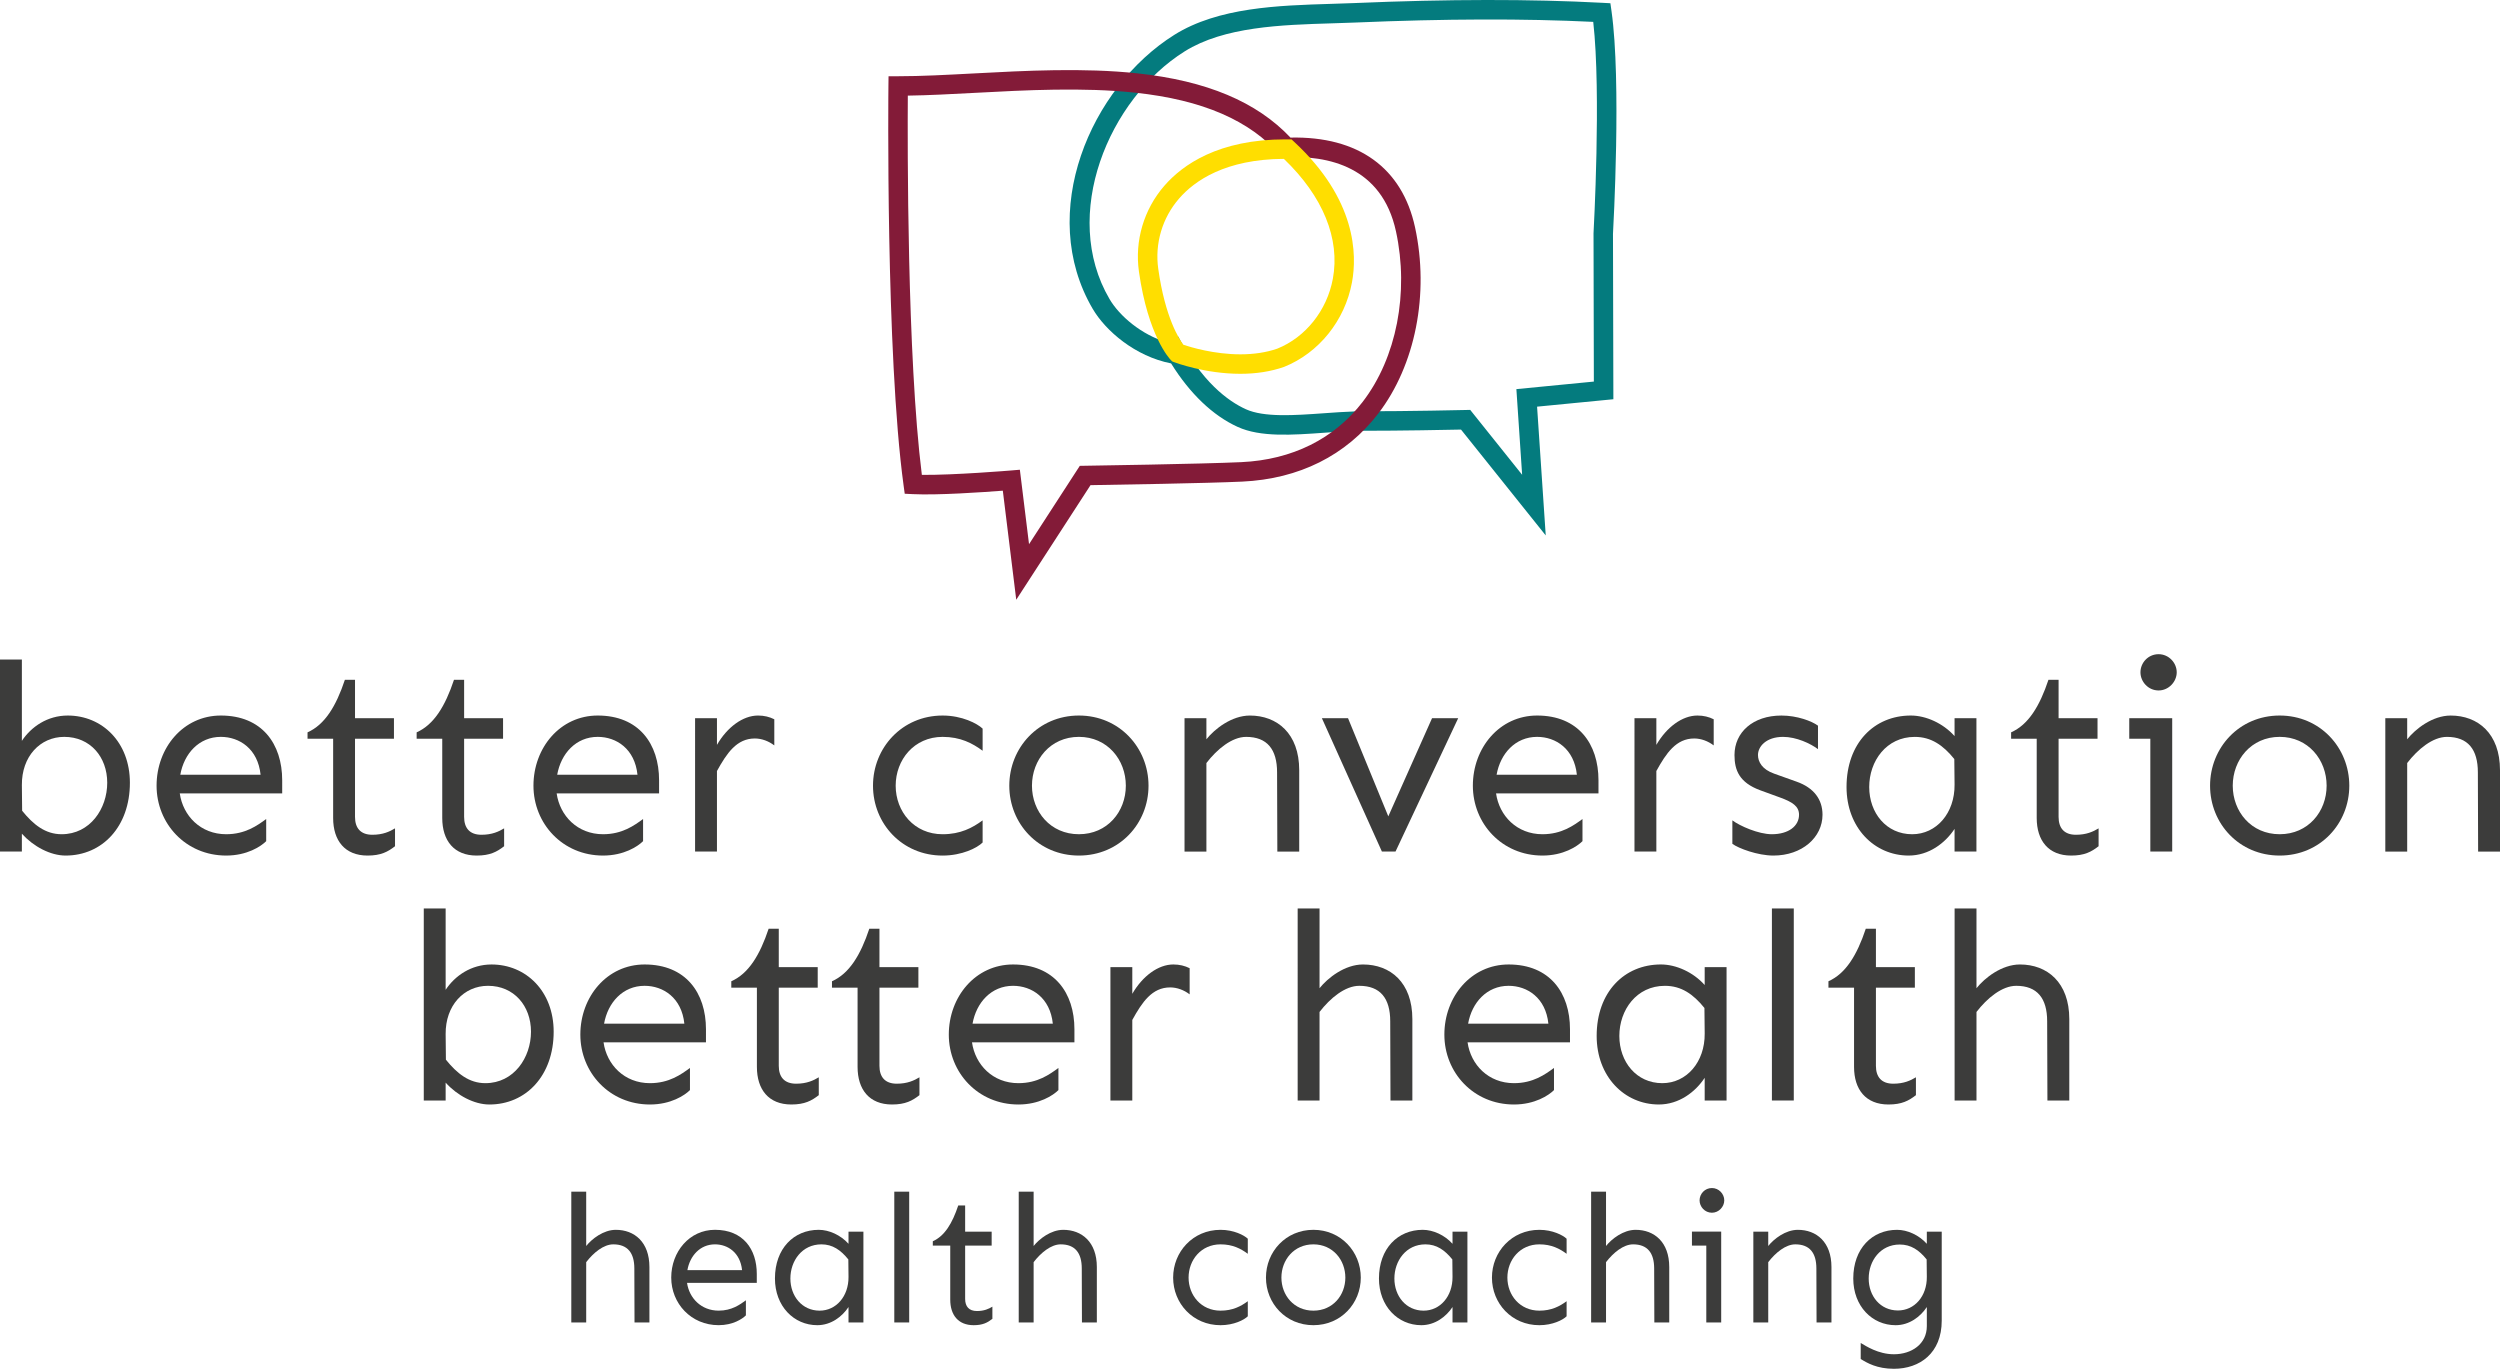 <?xml version="1.0" encoding="utf-8"?>
<!-- Generator: Adobe Illustrator 23.0.2, SVG Export Plug-In . SVG Version: 6.00 Build 0)  -->
<svg version="1.1" id="Layer_1" xmlns="http://www.w3.org/2000/svg" xmlns:xlink="http://www.w3.org/1999/xlink" x="0px" y="0px"
	 viewBox="0 0 2372.74 1299.1" style="enable-background:new 0 0 2372.74 1299.1;" xml:space="preserve">
<style type="text/css">
	.st0{fill:#3C3C3B;}
	.st1{fill:#047B7E;}
	.st2{fill:#831B38;}
	.st3{fill:none;stroke:#2FAC66;stroke-width:2.962;stroke-miterlimit:10;}
	.st4{fill:none;stroke:#2FAC66;stroke-width:5.181;stroke-miterlimit:10;}
	.st5{fill:none;stroke:#2FAC66;stroke-width:4.821;stroke-miterlimit:10;}
	.st6{fill:none;stroke:#2FAC66;stroke-width:1.317;stroke-miterlimit:10;}
	.st7{fill:none;stroke:#E6332A;stroke-width:1.317;stroke-miterlimit:10;}
	.st8{fill:#FFDE00;}
	.st9{fill:none;stroke:#3C3C3B;stroke-width:2.927;stroke-miterlimit:10;}
</style>
<g>
	<path class="st0" d="M422.96,939.43c8.86-13.42,24.3-24.05,43.54-24.05c32.66,0,58.98,25.31,58.98,63.79
		c0,41.77-26.33,69.11-61.01,69.11c-14.43,0-30.63-8.61-41.51-20.76v16.96H402.2V862.22h20.76V939.43z M422.96,981.45l0.25,24.3
		c10.63,13.16,22.02,22.28,37.46,22.28c27.09,0,43.29-24.3,43.29-48.86c0-24.55-16.2-43.54-40.76-43.54
		C440.17,935.63,422.7,954.36,422.96,981.45z"/>
	<path class="st0" d="M670.03,989.3h-97.21c3.04,21.26,19.75,38.73,44.05,38.73c18.23,0,29.62-8.35,37.97-14.43v21.01
		c-5.06,5.06-18.23,13.67-37.97,13.67c-38.48,0-66.07-30.38-66.07-66.32s25.31-66.58,61.01-66.58c38.98,0,58.22,26.83,58.22,61.51
		V989.3z M649.52,971.58c-2.53-24.55-20-35.95-37.72-35.95c-20.76,0-34.93,15.95-38.48,35.95H649.52z"/>
	<path class="st0" d="M776.09,917.91v19.49h-36.96v74.17c0,10.63,5.32,16.96,16.45,16.96c10.13,0,16.45-3.04,21.52-6.08v16.96
		c-6.83,5.32-13.42,8.86-26.07,8.86c-21.52,0-32.66-14.18-32.66-35.69V937.4h-24.3v-6.08c16.45-7.34,27.09-24.81,35.44-49.87h9.62
		v36.45H776.09z"/>
	<path class="st0" d="M871.64,917.91v19.49h-36.96v74.17c0,10.63,5.32,16.96,16.45,16.96c10.13,0,16.45-3.04,21.52-6.08v16.96
		c-6.83,5.32-13.42,8.86-26.07,8.86c-21.52,0-32.66-14.18-32.66-35.69V937.4h-24.3v-6.08c16.45-7.34,27.09-24.81,35.44-49.87h9.62
		v36.45H871.64z"/>
	<path class="st0" d="M1019.73,989.3h-97.21c3.04,21.26,19.75,38.73,44.05,38.73c18.23,0,29.62-8.35,37.97-14.43v21.01
		c-5.06,5.06-18.23,13.67-37.97,13.67c-38.48,0-66.07-30.38-66.07-66.32s25.31-66.58,61.01-66.58c38.98,0,58.22,26.83,58.22,61.51
		V989.3z M999.23,971.58c-2.53-24.55-20-35.95-37.72-35.95c-20.76,0-34.93,15.95-38.48,35.95H999.23z"/>
	<path class="st0" d="M1129.09,918.92v24.81c-5.32-4.05-11.9-6.58-18.48-6.58c-17.21,0-26.58,13.92-35.95,30.88v76.45h-20.76V917.91
		h20.76v25.31c9.62-16.71,24.55-27.85,38.98-27.85C1119.47,915.38,1124.53,916.65,1129.09,918.92z"/>
	<path class="st0" d="M1340.47,967.27v77.21h-20.76l-0.25-75.18c0-21.77-9.37-33.67-29.37-33.67c-13.42,0-27.59,11.64-37.72,24.81
		v84.04h-20.76V862.22h20.76v75.69c7.85-9.87,24.05-22.53,41.26-22.53C1319.46,915.38,1340.47,932.34,1340.47,967.27z"/>
	<path class="st0" d="M1490.07,989.3h-97.21c3.04,21.26,19.75,38.73,44.05,38.73c18.23,0,29.62-8.35,37.97-14.43v21.01
		c-5.06,5.06-18.23,13.67-37.97,13.67c-38.48,0-66.07-30.38-66.07-66.32s25.31-66.58,61.01-66.58c38.98,0,58.22,26.83,58.22,61.51
		V989.3z M1469.57,971.58c-2.53-24.55-20-35.95-37.72-35.95c-20.76,0-34.93,15.95-38.48,35.95H1469.57z"/>
	<path class="st0" d="M1617.91,934.87v-16.96h20.76v126.57h-20.76v-21.52c-8.86,13.42-24.3,25.31-43.54,25.31
		c-32.66,0-58.98-26.58-58.98-65.06c0-41.77,26.33-67.84,61.01-67.84C1590.83,915.38,1607.03,922.72,1617.91,934.87z
		 M1536.91,983.22c0,24.56,16.2,44.81,40.76,44.81c23.04,0,40.5-20,40.25-47.08l-0.25-24.3c-10.63-13.16-22.02-21.01-37.46-21.01
		C1553.11,935.63,1536.91,958.67,1536.91,983.22z"/>
	<path class="st0" d="M1681.71,1044.48V862.22h20.76v182.26H1681.71z"/>
	<path class="st0" d="M1817.39,917.91v19.49h-36.96v74.17c0,10.63,5.32,16.96,16.45,16.96c10.13,0,16.45-3.04,21.52-6.08v16.96
		c-6.83,5.32-13.42,8.86-26.07,8.86c-21.52,0-32.66-14.18-32.66-35.69V937.4h-24.3v-6.08c16.45-7.34,27.09-24.81,35.44-49.87h9.62
		v36.45H1817.39z"/>
	<path class="st0" d="M1963.96,967.27v77.21h-20.76l-0.25-75.18c0-21.77-9.37-33.67-29.36-33.67c-13.42,0-27.59,11.64-37.72,24.81
		v84.04h-20.76V862.22h20.76v75.69c7.85-9.87,24.05-22.53,41.26-22.53C1942.95,915.38,1963.96,932.34,1963.96,967.27z"/>
</g>
<g>
	<path class="st0" d="M20.76,703.16c8.86-13.42,24.3-24.05,43.54-24.05c32.66,0,58.98,25.31,58.98,63.79
		c0,41.77-26.33,69.11-61.01,69.11c-14.43,0-30.63-8.61-41.52-20.76v16.96H0V625.95h20.76V703.16z M20.76,745.18l0.25,24.3
		c10.63,13.16,22.02,22.28,37.47,22.28c27.09,0,43.29-24.3,43.29-48.86c0-24.55-16.2-43.54-40.76-43.54
		C37.97,699.37,20.5,718.1,20.76,745.18z"/>
	<path class="st0" d="M267.83,753.03h-97.21c3.04,21.26,19.75,38.73,44.05,38.73c18.23,0,29.62-8.35,37.97-14.43v21.01
		c-5.06,5.06-18.23,13.67-37.97,13.67c-38.48,0-66.07-30.38-66.07-66.32s25.31-66.58,61.01-66.58c38.98,0,58.22,26.83,58.22,61.51
		V753.03z M247.32,735.31c-2.53-24.55-20-35.95-37.72-35.95c-20.76,0-34.93,15.95-38.48,35.95H247.32z"/>
	<path class="st0" d="M373.9,681.65v19.49h-36.96v74.17c0,10.63,5.32,16.96,16.45,16.96c10.13,0,16.45-3.04,21.52-6.08v16.96
		c-6.83,5.32-13.42,8.86-26.07,8.86c-21.52,0-32.66-14.18-32.66-35.69v-75.18h-24.3v-6.08c16.45-7.34,27.09-24.81,35.44-49.87h9.62
		v36.45H373.9z"/>
	<path class="st0" d="M477.45,681.65v19.49h-36.96v74.17c0,10.63,5.32,16.96,16.45,16.96c10.13,0,16.45-3.04,21.52-6.08v16.96
		c-6.83,5.32-13.42,8.86-26.07,8.86c-21.52,0-32.66-14.18-32.66-35.69v-75.18h-24.3v-6.08c16.45-7.34,27.09-24.81,35.44-49.87h9.62
		v36.45H477.45z"/>
	<path class="st0" d="M625.53,753.03h-97.21c3.04,21.26,19.75,38.73,44.05,38.73c18.23,0,29.62-8.35,37.97-14.43v21.01
		c-5.06,5.06-18.23,13.67-37.97,13.67c-38.48,0-66.07-30.38-66.07-66.32s25.31-66.58,61.01-66.58c38.98,0,58.22,26.83,58.22,61.51
		V753.03z M605.03,735.31c-2.53-24.55-20-35.95-37.72-35.95c-20.76,0-34.93,15.95-38.48,35.95H605.03z"/>
	<path class="st0" d="M734.89,682.66v24.81c-5.32-4.05-11.9-6.58-18.48-6.58c-17.21,0-26.58,13.92-35.95,30.88v76.45h-20.76V681.65
		h20.76v25.31c9.62-16.71,24.55-27.85,38.98-27.85C725.27,679.11,730.34,680.38,734.89,682.66z"/>
	<path class="st0" d="M932.6,691.52v21.01c-9.62-7.09-21.01-13.16-37.97-13.16c-27.09,0-44.55,21.77-44.55,46.33
		c0,24.55,17.47,46.07,44.55,46.07c16.96,0,28.35-6.08,37.97-13.16v21.01c-5.06,5.06-19.49,12.4-37.97,12.4
		c-38.48,0-66.07-30.38-66.07-66.32s27.59-66.58,66.07-66.58C913.11,679.11,927.54,686.71,932.6,691.52z"/>
	<path class="st0" d="M1090.06,745.69c0,35.95-27.59,66.32-66.07,66.32c-38.48,0-66.07-30.38-66.07-66.32s27.59-66.58,66.07-66.58
		C1062.46,679.11,1090.06,709.74,1090.06,745.69z M979.43,745.69c0,24.55,17.47,46.07,44.55,46.07c27.09,0,44.55-21.52,44.55-46.07
		c0-24.56-17.47-46.33-44.55-46.33C996.9,699.37,979.43,721.14,979.43,745.69z"/>
	<path class="st0" d="M1233.08,731.01v77.21h-20.76l-0.25-75.18c0-21.77-9.37-33.67-29.36-33.67c-13.42,0-27.59,11.64-37.72,24.81
		v84.04h-20.76V681.65h20.76v20c7.85-9.87,24.05-22.53,41.26-22.53C1212.07,679.11,1233.08,696.07,1233.08,731.01z"/>
	<path class="st0" d="M1311.56,808.22l-56.96-126.57h24.81l38.22,93.16l41.52-93.16h24.81l-59.49,126.57H1311.56z"/>
	<path class="st0" d="M1517.11,753.03h-97.21c3.04,21.26,19.75,38.73,44.05,38.73c18.23,0,29.62-8.35,37.97-14.43v21.01
		c-5.06,5.06-18.23,13.67-37.97,13.67c-38.48,0-66.07-30.38-66.07-66.32s25.31-66.58,61.01-66.58c38.98,0,58.22,26.83,58.22,61.51
		V753.03z M1496.61,735.31c-2.53-24.55-20-35.95-37.72-35.95c-20.76,0-34.93,15.95-38.48,35.95H1496.61z"/>
	<path class="st0" d="M1626.47,682.66v24.81c-5.32-4.05-11.9-6.58-18.48-6.58c-17.21,0-26.58,13.92-35.95,30.88v76.45h-20.76V681.65
		h20.76v25.31c9.62-16.71,24.55-27.85,38.98-27.85C1616.85,679.11,1621.91,680.38,1626.47,682.66z"/>
	<path class="st0" d="M1725.45,688.73v22.28c-7.09-5.32-20.5-11.64-33.16-11.64c-15.95,0-23.8,9.11-23.8,17.21
		c0,6.33,3.8,13.67,15.44,17.72l21.26,7.59c16.45,5.82,24.55,16.96,24.55,31.39c0,21.52-19.49,38.73-46.58,38.73
		c-14.94,0-33.16-6.83-38.98-11.14V778.6c7.09,5.32,24.81,13.16,37.46,13.16c15.95,0,25.82-7.85,25.82-18.48
		c0-8.1-6.33-12.15-18.23-16.45l-18.73-6.83c-19.75-7.34-24.3-18.99-24.3-33.41c0-21.52,17.47-37.47,44.55-37.47
		C1705.7,679.11,1719.63,684.43,1725.45,688.73z"/>
	<path class="st0" d="M1855.06,698.61v-16.96h20.76v126.57h-20.76V786.7c-8.86,13.42-24.3,25.31-43.54,25.31
		c-32.66,0-58.98-26.58-58.98-65.06c0-41.77,26.33-67.84,61.01-67.84C1827.97,679.11,1844.18,686.46,1855.06,698.61z
		 M1774.06,746.96c0,24.56,16.2,44.81,40.76,44.81c23.04,0,40.5-20,40.25-47.08l-0.25-24.3c-10.63-13.16-22.02-21.01-37.46-21.01
		C1790.26,699.37,1774.06,722.4,1774.06,746.96z"/>
	<path class="st0" d="M1990.75,681.65v19.49h-36.96v74.17c0,10.63,5.32,16.96,16.45,16.96c10.13,0,16.45-3.04,21.52-6.08v16.96
		c-6.83,5.32-13.42,8.86-26.07,8.86c-21.52,0-32.66-14.18-32.66-35.69v-75.18h-24.3v-6.08c16.45-7.34,27.09-24.81,35.44-49.87h9.62
		v36.45H1990.75z"/>
	<path class="st0" d="M2061.63,808.22h-20.76V701.14h-20v-19.49h40.76V808.22z M2031.5,638.1c0-9.11,7.34-17.21,17.21-17.21
		c9.62,0,17.21,8.1,17.21,17.21c0,8.86-7.59,17.21-17.21,17.21C2038.84,655.32,2031.5,646.96,2031.5,638.1z"/>
	<path class="st0" d="M2229.71,745.69c0,35.95-27.59,66.32-66.07,66.32s-66.07-30.38-66.07-66.32s27.59-66.58,66.07-66.58
		S2229.71,709.74,2229.71,745.69z M2119.09,745.69c0,24.55,17.47,46.07,44.55,46.07s44.55-21.52,44.55-46.07
		c0-24.56-17.47-46.33-44.55-46.33S2119.09,721.14,2119.09,745.69z"/>
	<path class="st0" d="M2372.74,731.01v77.21h-20.76l-0.25-75.18c0-21.77-9.37-33.67-29.36-33.67c-13.42,0-27.59,11.64-37.72,24.81
		v84.04h-20.76V681.65h20.76v20c7.85-9.87,24.05-22.53,41.26-22.53C2351.73,679.11,2372.74,696.07,2372.74,731.01z"/>
</g>
<path class="st1" d="M1467.05,508.19l-80.41-100.48c-13.69,0.3-55.71,1.14-94.29,1.14c-1.84,0-3.78,0.02-5.84,0.1
	c-9.39,0.32-19.27,1.02-28.82,1.71c-31.54,2.27-61.34,4.41-82.98-5.46c-23.63-10.78-45.26-31.45-63.25-60.29
	c-34.13-6.69-62.19-30.98-74.36-51.75c-53.46-91.17-2.1-210.23,77.44-260.07c41.74-26.17,98.79-27.9,149.12-29.43
	c7.38-0.22,14.57-0.44,21.51-0.73c89.99-3.82,167.06-3.89,235.65-0.26l7.59,0.41l1.07,7.53c9.44,66.49,1.72,205.41,1.39,211.29
	l0.37,157.02l-72.41,7.05L1467.05,508.19z M1395.37,389.02l49.28,61.59l-5.46-81.3l73.53-7.16l-0.31-140.75
	c0.09-1.89,7.39-133.16-0.27-200.65c-66.06-3.21-140.15-2.99-226.18,0.65c-7,0.3-14.27,0.52-21.73,0.74
	c-47.99,1.46-102.37,3.11-139.87,26.62c-72.21,45.24-118.04,155.37-71.32,235.05c9.45,16.12,30.3,33.92,54.51,41.1l10.62-5.53
	c22.43,43.05,47.3,61.28,64.2,68.99c17.35,7.91,46.15,5.84,73.99,3.85c9.73-0.7,19.78-1.42,29.52-1.75
	c2.27-0.07,4.42-0.11,6.46-0.11c46.44,0,97.92-1.22,98.43-1.23L1395.37,389.02z"/>
<path class="st2" d="M964.51,569.22l-12.74-103.51c-18.7,1.43-62.08,4.45-85.44,3.27l-7.66-0.38l-1.04-7.6
	c-17.13-125.24-14.46-376.98-14.43-379.5l0.11-9.14h9.14c21.66,0,46.01-1.3,71.79-2.67c48.85-2.6,104.22-5.56,155.29-0.07
	c65.58,7.02,113.23,26.99,145.23,60.96c64.41-1.4,106.01,28.78,118.24,85.11c13.72,63.21,0.33,130.99-34.95,176.89
	c-30.5,39.69-75.13,62-129.05,64.51c-32.92,1.54-122.03,3.02-144,3.37L964.51,569.22z M967.95,445.82l8.7,70.67l48.18-74.36
	l4.94-0.08c1.11-0.01,111.15-1.68,148.35-3.43c48.32-2.25,88.18-22.07,115.26-57.3c32.05-41.71,44.13-103.67,31.54-161.71
	c-13.34-61.47-64.26-72.42-106.02-70.34l-1.35,1.1c-0.27-0.33-0.54-0.65-0.82-0.98c-0.47,0.03-0.93,0.06-1.4,0.09l-0.13-1.9
	c-28.78-33.27-73.86-52.78-137.65-59.6c-49.61-5.32-104.19-2.42-152.33,0.15c-22.5,1.2-43.91,2.34-63.61,2.63
	c-0.3,45.16-0.76,247.66,13.32,359.96c30.86,0.26,83.57-4.1,84.15-4.15L967.95,445.82z"/>
<path class="st3" d="M1078.53,78.8"/>
<path class="st4" d="M935.3,310.64"/>
<path class="st5" d="M875.9,407.59"/>
<path class="st3" d="M959.86,455.79"/>
<path class="st3" d="M1029.91,451.29"/>
<path class="st3" d="M1178.55,447.85"/>
<path class="st3" d="M1283.51,402.75"/>
<path class="st3" d="M1194.57,330.96"/>
<path class="st3" d="M1252.74,196.39"/>
<path class="st3" d="M1224.71,144.52"/>
<path class="st3" d="M1277.17,128.36"/>
<path class="st6" d="M1384.9,51.43"/>
<path class="st7" d="M1326.57,38.93"/>
<path class="st8" d="M1177.24,354.78c-33.41,0-61.61-10.57-62.8-11.02l-1.89-0.72l-1.42-1.45c-0.87-0.88-21.46-22.46-30.16-83.76
	c-4.16-29.37,4.62-59.07,24.09-81.5c17.45-20.1,51.53-44.06,114.79-44.06l5.97,0.05l2.62,2.43c58.97,54.66,59.6,106.94,54.72,133.24
	c-6.72,36.27-31.45,67.03-64.52,80.26C1205.99,352.64,1192.2,354.78,1177.24,354.78z M1123.18,327.23
	c6.88,2.31,29.15,9.06,54.07,9.06c12.9,0,24.65-1.8,34.95-5.36c26.82-10.75,47.22-36.22,52.8-66.31
	c7.06-38.08-9.44-78.39-46.5-113.85c-55.41,0.32-84.66,20.63-99.46,37.69c-15.96,18.38-23.16,42.72-19.74,66.78
	C1105.84,301.47,1119.19,321.98,1123.18,327.23z"/>
<path class="st9" d="M1288.35,398"/>
<path class="st9" d="M1257.96,194.14"/>
<g>
	<path class="st0" d="M616.36,1202.56v52.58h-14.14l-0.17-51.2c0-14.83-6.38-22.93-20-22.93c-9.14,0-18.79,7.93-25.69,16.9v57.24
		h-14.14v-124.13h14.14v51.55c5.34-6.72,16.38-15.34,28.1-15.34C602.06,1167.21,616.36,1178.76,616.36,1202.56z"/>
	<path class="st0" d="M718.26,1217.55h-66.2c2.07,14.48,13.45,26.38,30,26.38c12.41,0,20.17-5.69,25.86-9.83v14.31
		c-3.45,3.45-12.41,9.31-25.86,9.31c-26.21,0-45-20.69-45-45.17c0-24.48,17.24-45.34,41.55-45.34c26.55,0,39.65,18.27,39.65,41.89
		V1217.55z M704.29,1205.49c-1.72-16.72-13.62-24.48-25.69-24.48c-14.14,0-23.79,10.86-26.2,24.48H704.29z"/>
	<path class="st0" d="M805.32,1180.49v-11.55h14.14v86.2h-14.14v-14.65c-6.03,9.14-16.55,17.24-29.65,17.24
		c-22.24,0-40.17-18.1-40.17-44.31c0-28.45,17.93-46.2,41.55-46.2C786.88,1167.21,797.91,1172.21,805.32,1180.49z M750.15,1213.42
		c0,16.72,11.03,30.52,27.76,30.52c15.69,0,27.58-13.62,27.41-32.07l-0.17-16.55c-7.24-8.96-15-14.31-25.52-14.31
		C761.19,1181.01,750.15,1196.69,750.15,1213.42z"/>
	<path class="st0" d="M848.77,1255.14v-124.13h14.14v124.13H848.77z"/>
	<path class="st0" d="M941.18,1168.94v13.28h-25.17v50.52c0,7.24,3.62,11.55,11.21,11.55c6.9,0,11.21-2.07,14.65-4.14v11.55
		c-4.65,3.62-9.14,6.04-17.76,6.04c-14.65,0-22.24-9.66-22.24-24.31v-51.21h-16.55v-4.14c11.21-5,18.45-16.9,24.14-33.96h6.55v24.83
		H941.18z"/>
	<path class="st0" d="M1041.01,1202.56v52.58h-14.14l-0.17-51.2c0-14.83-6.38-22.93-20-22.93c-9.14,0-18.79,7.93-25.69,16.9v57.24
		h-14.14v-124.13h14.14v51.55c5.34-6.72,16.38-15.34,28.1-15.34C1026.7,1167.21,1041.01,1178.76,1041.01,1202.56z"/>
	<path class="st0" d="M1184.28,1175.66v14.31c-6.55-4.83-14.31-8.96-25.86-8.96c-18.45,0-30.34,14.83-30.34,31.55
		c0,16.72,11.9,31.38,30.34,31.38c11.55,0,19.31-4.14,25.86-8.96v14.31c-3.45,3.45-13.28,8.45-25.86,8.45
		c-26.21,0-45-20.69-45-45.17c0-24.48,18.79-45.34,45-45.34C1171,1167.21,1180.83,1172.38,1184.28,1175.66z"/>
	<path class="st0" d="M1291.52,1212.56c0,24.48-18.79,45.17-45,45.17c-26.21,0-45-20.69-45-45.17c0-24.48,18.79-45.34,45-45.34
		C1272.73,1167.21,1291.52,1188.07,1291.52,1212.56z M1216.18,1212.56c0,16.72,11.9,31.38,30.34,31.38
		c18.45,0,30.34-14.65,30.34-31.38c0-16.72-11.9-31.55-30.34-31.55C1228.07,1181.01,1216.18,1195.83,1216.18,1212.56z"/>
	<path class="st0" d="M1378.58,1180.49v-11.55h14.14v86.2h-14.14v-14.65c-6.03,9.14-16.55,17.24-29.65,17.24
		c-22.24,0-40.17-18.1-40.17-44.31c0-28.45,17.93-46.2,41.55-46.2C1360.14,1167.21,1371.17,1172.21,1378.58,1180.49z
		 M1323.41,1213.42c0,16.72,11.03,30.52,27.76,30.52c15.69,0,27.58-13.62,27.41-32.07l-0.17-16.55c-7.24-8.96-15-14.31-25.52-14.31
		C1334.45,1181.01,1323.41,1196.69,1323.41,1213.42z"/>
	<path class="st0" d="M1486.86,1175.66v14.31c-6.55-4.83-14.31-8.96-25.86-8.96c-18.45,0-30.34,14.83-30.34,31.55
		c0,16.72,11.9,31.38,30.34,31.38c11.55,0,19.31-4.14,25.86-8.96v14.31c-3.45,3.45-13.28,8.45-25.86,8.45
		c-26.21,0-45-20.69-45-45.17c0-24.48,18.79-45.34,45-45.34C1473.58,1167.21,1483.41,1172.38,1486.86,1175.66z"/>
	<path class="st0" d="M1584.27,1202.56v52.58h-14.14l-0.17-51.2c0-14.83-6.38-22.93-20-22.93c-9.14,0-18.79,7.93-25.69,16.9v57.24
		h-14.14v-124.13h14.14v51.55c5.34-6.72,16.38-15.34,28.1-15.34C1569.96,1167.21,1584.27,1178.76,1584.27,1202.56z"/>
	<path class="st0" d="M1633.58,1255.14h-14.14v-72.93h-13.62v-13.28h27.76V1255.14z M1613.06,1139.28c0-6.21,5-11.72,11.72-11.72
		c6.55,0,11.72,5.52,11.72,11.72c0,6.04-5.17,11.72-11.72,11.72C1618.06,1151.01,1613.06,1145.32,1613.06,1139.28z"/>
	<path class="st0" d="M1738.23,1202.56v52.58h-14.14l-0.17-51.2c0-14.83-6.38-22.93-20-22.93c-9.14,0-18.79,7.93-25.69,16.9v57.24
		h-14.14v-86.2h14.14v13.62c5.34-6.72,16.38-15.34,28.1-15.34C1723.92,1167.21,1738.23,1178.76,1738.23,1202.56z"/>
	<path class="st0" d="M1828.74,1180.49v-11.55h14.14v84.48c0,30.86-20.86,45.69-45.34,45.69c-16.03,0-25.52-5.52-31.55-9.31v-15.17
		c4.83,2.76,16.55,10.69,31.55,10.69c16.72,0,31.21-9.66,31.21-26.72v-18.1c-6.03,9.14-16.55,17.24-29.65,17.24
		c-22.24,0-40.17-18.1-40.17-44.31c0-28.45,17.93-46.2,41.55-46.2C1810.3,1167.21,1821.33,1172.21,1828.74,1180.49z
		 M1773.57,1213.42c0,16.72,11.03,30.34,27.76,30.34c15.69,0,27.58-13.45,27.41-31.9l-0.17-16.55c-7.24-8.96-15-14.14-25.52-14.14
		C1784.61,1181.18,1773.57,1196.69,1773.57,1213.42z"/>
</g>
</svg>
